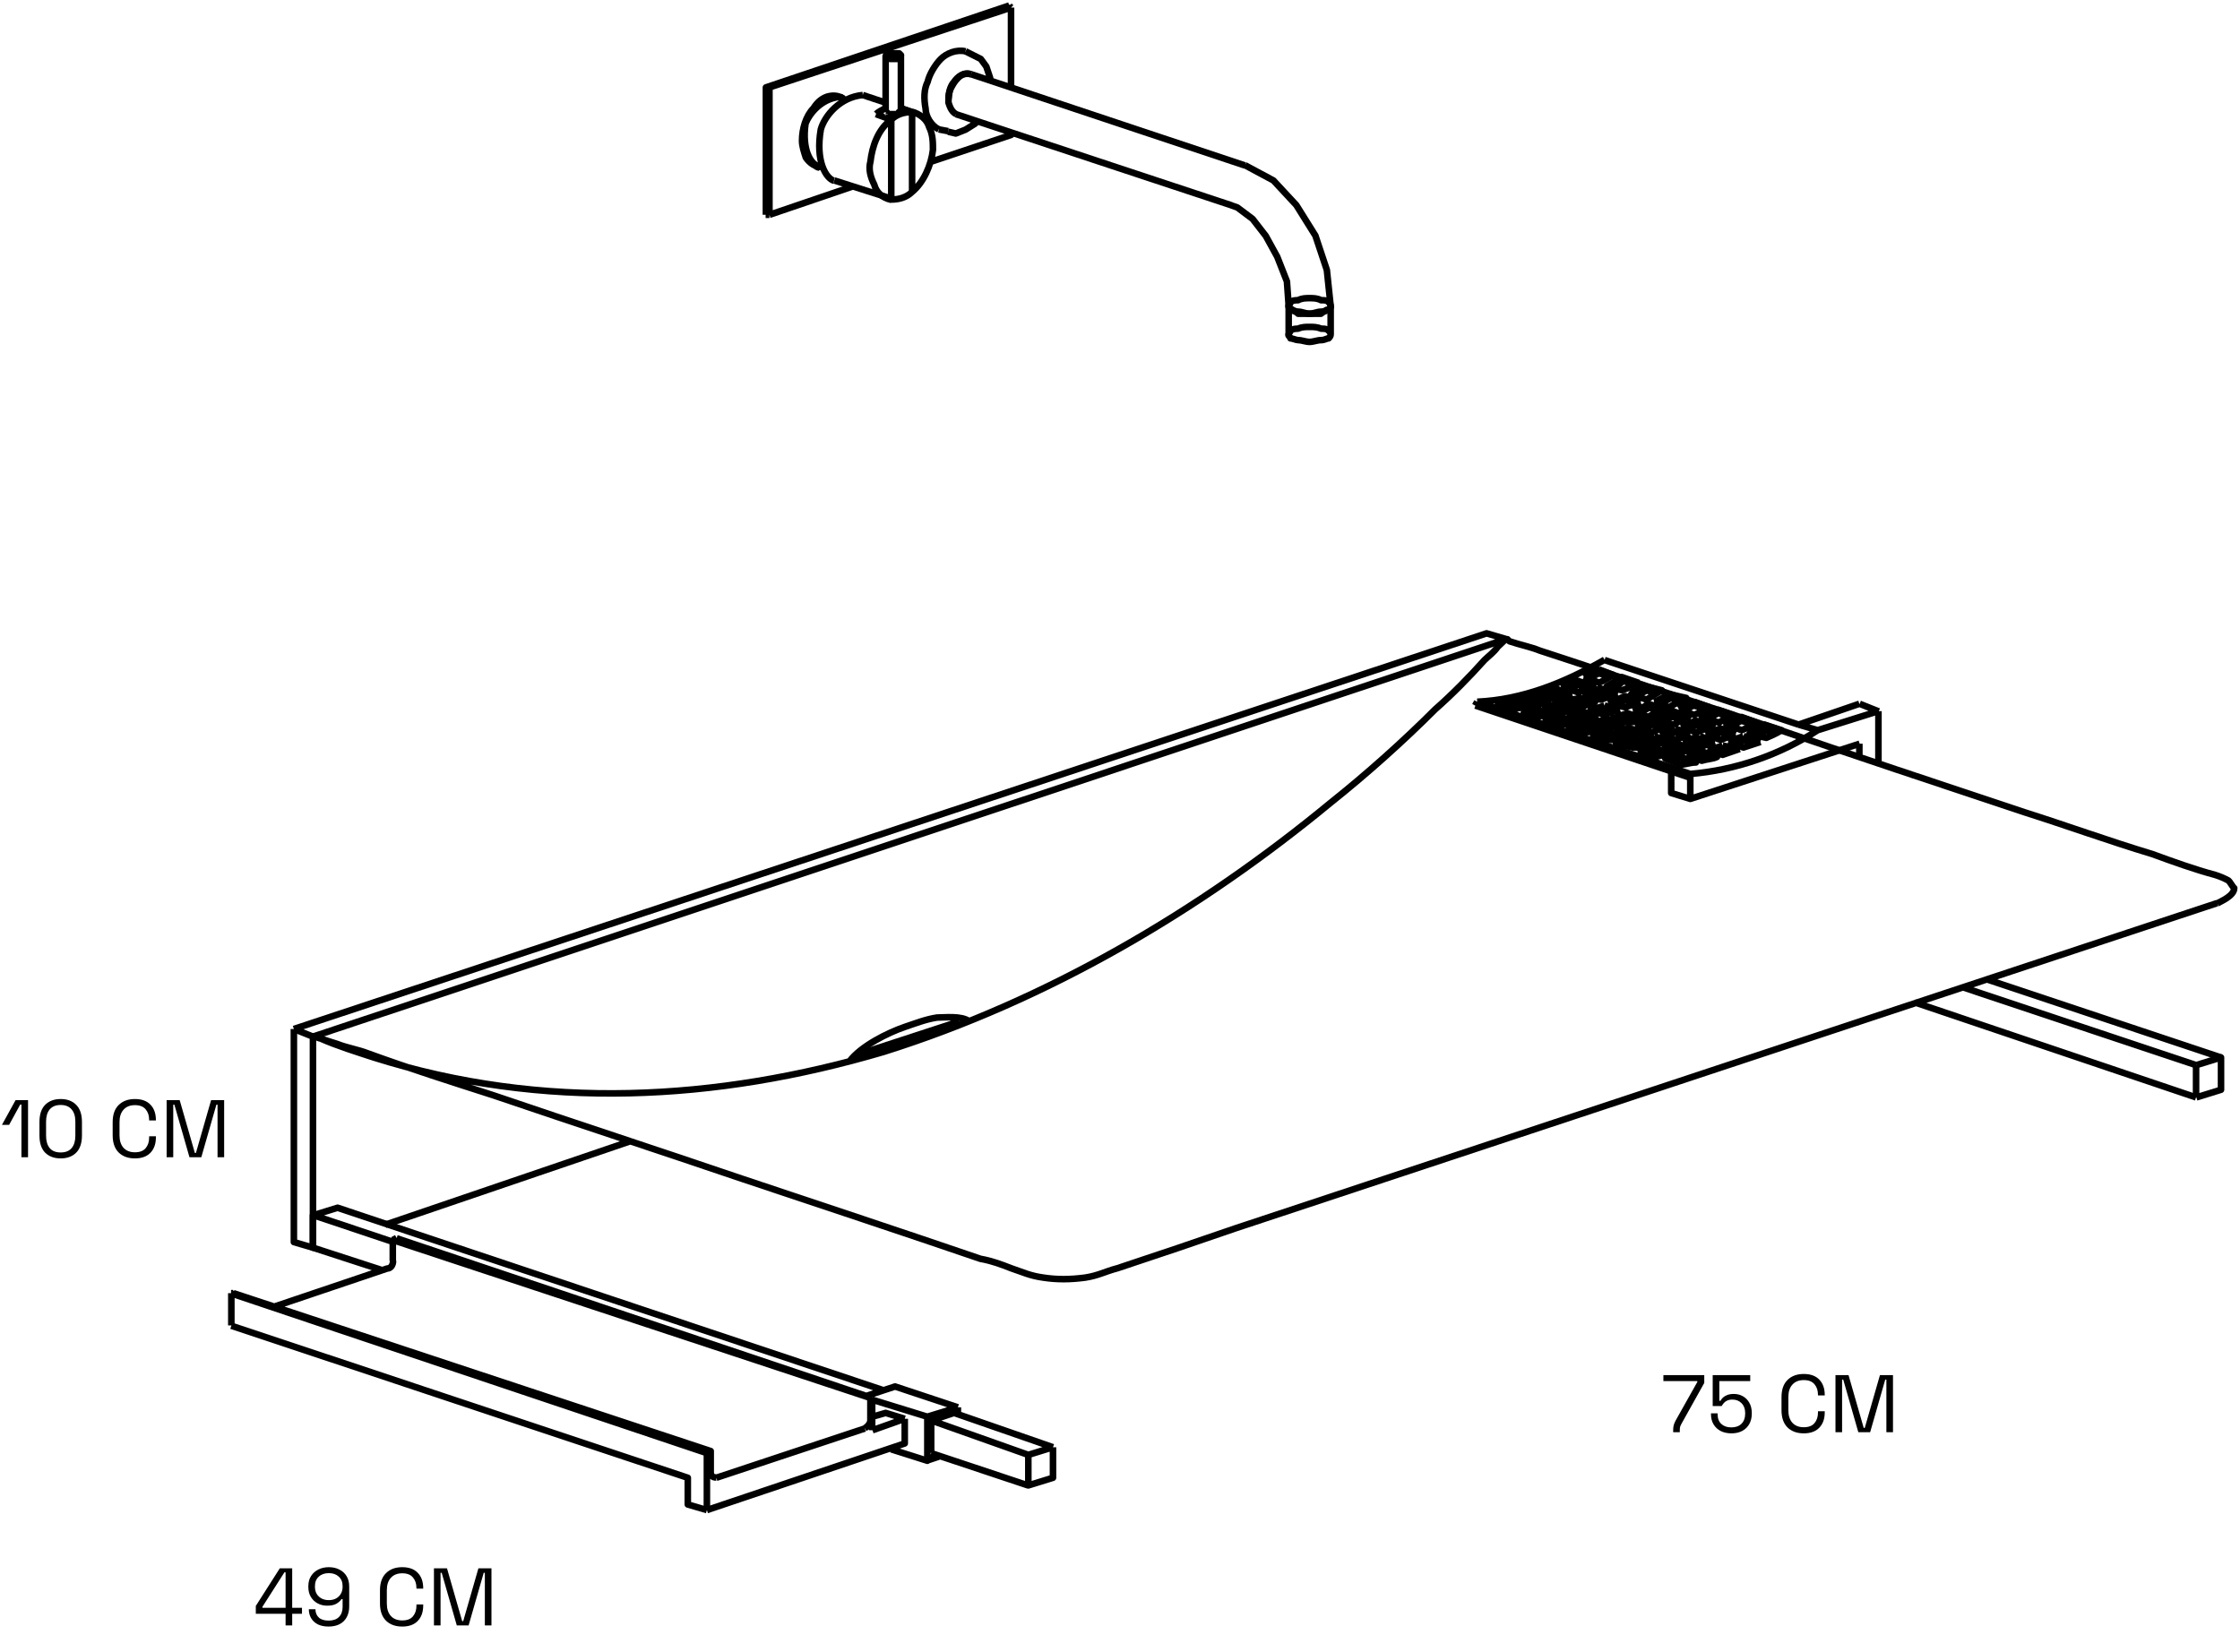 <svg width="842" height="621" viewBox="0 0 842 621" fill="none" xmlns="http://www.w3.org/2000/svg">
<path d="M8.056 435.064V415.256H7.596L3.426 422.891H0.728L5.848 413.6H10.54V435.064H8.056ZM22.804 435.493C20.372 435.493 18.43 434.778 16.978 433.347C15.547 431.896 14.832 429.729 14.832 426.846V421.818C14.832 418.956 15.547 416.799 16.978 415.348C18.43 413.896 20.372 413.171 22.804 413.171C25.257 413.171 27.199 413.896 28.63 415.348C30.082 416.799 30.807 418.956 30.807 421.818V426.846C30.807 429.729 30.082 431.896 28.63 433.347C27.199 434.778 25.257 435.493 22.804 435.493ZM22.804 433.255C24.644 433.255 26.024 432.703 26.944 431.599C27.864 430.495 28.324 428.952 28.324 426.969V421.664C28.324 419.681 27.854 418.148 26.913 417.065C25.973 415.961 24.603 415.409 22.804 415.409C21.005 415.409 19.636 415.961 18.695 417.065C17.776 418.169 17.316 419.702 17.316 421.664V426.969C17.316 428.972 17.776 430.526 18.695 431.63C19.615 432.713 20.985 433.255 22.804 433.255ZM50.722 435.493C48.167 435.493 46.133 434.758 44.62 433.286C43.107 431.793 42.351 429.627 42.351 426.785V421.879C42.351 419.038 43.107 416.881 44.62 415.409C46.133 413.917 48.167 413.171 50.722 413.171C53.257 413.171 55.199 413.876 56.548 415.286C57.918 416.697 58.602 418.629 58.602 421.082V421.235H56.057V420.99C56.057 419.375 55.618 418.056 54.739 417.034C53.88 415.992 52.541 415.47 50.722 415.47C48.903 415.47 47.482 416.033 46.46 417.157C45.438 418.261 44.927 419.814 44.927 421.818V426.846C44.927 428.85 45.438 430.414 46.46 431.538C47.482 432.642 48.903 433.194 50.722 433.194C52.541 433.194 53.88 432.683 54.739 431.661C55.618 430.618 56.057 429.289 56.057 427.674V427.184H58.602V427.582C58.602 430.035 57.918 431.967 56.548 433.378C55.199 434.788 53.257 435.493 50.722 435.493ZM62.638 435.064V413.6H67.544L73.247 433.439H73.646L79.349 413.6H84.255V435.064H81.772V415.286H81.343L75.67 435.064H71.224L65.551 415.286H65.122V435.064H62.638Z" fill="black"/>
<path d="M107.349 611.064V606.679H96.157V603.736L105.172 589.6H109.833V604.441H113.512V606.679H109.833V611.064H107.349ZM98.641 604.441H107.349V591.102H106.92L98.641 604.073V604.441ZM123.509 611.493C121.935 611.493 120.585 611.218 119.461 610.666C118.357 610.093 117.519 609.316 116.947 608.335C116.374 607.354 116.088 606.24 116.088 604.993H118.572C118.572 606.26 118.991 607.293 119.829 608.09C120.667 608.867 121.894 609.255 123.509 609.255C125.205 609.255 126.503 608.805 127.403 607.906C128.323 606.986 128.783 605.729 128.783 604.134V601.16H128.384C127.996 601.773 127.372 602.346 126.514 602.877C125.676 603.388 124.49 603.644 122.957 603.644C121.669 603.644 120.483 603.358 119.4 602.785C118.337 602.213 117.488 601.405 116.855 600.363C116.221 599.32 115.904 598.083 115.904 596.652V596.285C115.904 594.813 116.241 593.555 116.916 592.513C117.591 591.45 118.5 590.632 119.645 590.06C120.81 589.467 122.129 589.171 123.601 589.171C125.093 589.171 126.411 589.467 127.556 590.06C128.721 590.632 129.631 591.46 130.285 592.544C130.939 593.607 131.266 594.894 131.266 596.407V603.889C131.266 605.483 130.95 606.853 130.316 607.998C129.703 609.122 128.813 609.991 127.648 610.604C126.483 611.197 125.103 611.493 123.509 611.493ZM123.601 601.559C124.623 601.559 125.522 601.354 126.299 600.945C127.076 600.516 127.679 599.933 128.108 599.198C128.558 598.441 128.783 597.562 128.783 596.56V596.315C128.783 594.782 128.302 593.586 127.342 592.728C126.401 591.849 125.154 591.409 123.601 591.409C122.047 591.409 120.79 591.849 119.829 592.728C118.868 593.586 118.388 594.782 118.388 596.315V596.56C118.388 597.562 118.603 598.441 119.032 599.198C119.482 599.933 120.095 600.516 120.872 600.945C121.669 601.354 122.579 601.559 123.601 601.559ZM151.202 611.493C148.647 611.493 146.613 610.758 145.1 609.286C143.587 607.793 142.831 605.627 142.831 602.785V597.879C142.831 595.038 143.587 592.881 145.1 591.409C146.613 589.917 148.647 589.171 151.202 589.171C153.737 589.171 155.679 589.876 157.028 591.286C158.398 592.697 159.082 594.629 159.082 597.082V597.235H156.537V596.99C156.537 595.375 156.098 594.056 155.219 593.034C154.36 591.992 153.021 591.47 151.202 591.47C149.383 591.47 147.962 592.033 146.94 593.157C145.918 594.261 145.407 595.814 145.407 597.818V602.846C145.407 604.85 145.918 606.414 146.94 607.538C147.962 608.642 149.383 609.194 151.202 609.194C153.021 609.194 154.36 608.683 155.219 607.661C156.098 606.618 156.537 605.289 156.537 603.674V603.184H159.082V603.582C159.082 606.035 158.398 607.967 157.028 609.378C155.679 610.788 153.737 611.493 151.202 611.493ZM163.118 611.064V589.6H168.024L173.727 609.439H174.126L179.829 589.6H184.735V611.064H182.252V591.286H181.822L176.15 611.064H171.703L166.031 591.286H165.601V611.064H163.118Z" fill="black"/>
<path d="M628.938 538.429V537.662C628.938 536.947 628.999 536.344 629.122 535.853C629.245 535.363 629.48 534.78 629.827 534.105L638.014 519.54V519.203H625.259V516.965H640.621V519.908L632.066 535.24C631.821 535.669 631.647 536.058 631.545 536.405C631.463 536.753 631.422 537.192 631.422 537.724V538.429H628.938ZM650.846 538.858C649.272 538.858 647.912 538.562 646.767 537.969C645.623 537.356 644.733 536.518 644.1 535.455C643.466 534.371 643.149 533.124 643.149 531.714V531.346H645.633V531.622C645.633 533.237 646.103 534.473 647.043 535.332C647.984 536.191 649.231 536.62 650.784 536.62C652.42 536.62 653.697 536.16 654.617 535.24C655.537 534.32 655.997 533.063 655.997 531.468V531.192C655.997 529.659 655.547 528.443 654.648 527.543C653.769 526.624 652.624 526.164 651.214 526.164C650.396 526.164 649.721 526.297 649.19 526.562C648.658 526.808 648.239 527.124 647.933 527.513C647.626 527.881 647.37 528.239 647.166 528.586H643.793V516.965H657.898V519.203H646.277V526.624H646.706C646.931 526.215 647.238 525.816 647.626 525.428C648.035 525.039 648.577 524.712 649.251 524.446C649.926 524.181 650.764 524.048 651.766 524.048C653.013 524.048 654.137 524.334 655.139 524.906C656.161 525.479 656.968 526.297 657.561 527.36C658.174 528.423 658.481 529.69 658.481 531.162V531.499C658.481 532.95 658.174 534.228 657.561 535.332C656.948 536.436 656.069 537.305 654.924 537.938C653.779 538.552 652.42 538.858 650.846 538.858ZM678.028 538.858C675.472 538.858 673.438 538.122 671.926 536.65C670.413 535.158 669.657 532.991 669.657 530.15V525.244C669.657 522.402 670.413 520.246 671.926 518.774C673.438 517.282 675.472 516.535 678.028 516.535C680.563 516.535 682.505 517.241 683.854 518.651C685.223 520.062 685.908 521.993 685.908 524.446V524.6H683.363V524.355C683.363 522.74 682.924 521.421 682.045 520.399C681.186 519.356 679.847 518.835 678.028 518.835C676.208 518.835 674.788 519.397 673.765 520.522C672.743 521.625 672.232 523.179 672.232 525.182V530.211C672.232 532.215 672.743 533.778 673.765 534.903C674.788 536.007 676.208 536.558 678.028 536.558C679.847 536.558 681.186 536.047 682.045 535.025C682.924 533.983 683.363 532.654 683.363 531.039V530.548H685.908V530.947C685.908 533.4 685.223 535.332 683.854 536.742C682.505 538.153 680.563 538.858 678.028 538.858ZM689.943 538.429V516.965H694.85L700.553 536.804H700.952L706.655 516.965H711.561V538.429H709.077V518.651H708.648L702.975 538.429H698.529L692.857 518.651H692.427V538.429H689.943Z" fill="black"/>
<path d="M619.586 265.909V264.474C618.152 265.909 616.055 266.571 613.849 267.343M616.055 268.116C617.49 267.453 618.924 266.681 619.697 266.019M615.283 270.984L611.752 269.55M611.752 269.55V268.116M611.752 269.55C610.318 270.212 609.656 270.212 608.221 270.984M611.752 268.116L617.49 270.212C616.055 270.874 613.849 271.647 611.752 271.647L606.014 270.212C608.111 269.55 609.545 268.778 611.752 268.116ZM606.787 273.081L603.918 272.419M603.918 272.419V270.212M603.918 272.419C602.483 272.419 601.821 272.419 601.049 273.081M603.918 270.212L609.656 272.419C607.449 273.191 606.124 273.853 603.918 273.853L598.18 272.419C599.614 271.647 601.711 270.984 603.918 270.212ZM598.18 275.288L595.311 273.853L595.973 272.419M595.973 272.419L601.711 274.515C599.504 274.515 598.18 275.288 595.973 275.288L589.573 273.081C591.67 273.081 593.876 273.081 595.973 272.419ZM593.214 274.515C593.876 274.515 594.649 274.515 595.311 273.743M623.228 260.943L618.924 259.509V258.074M618.924 258.074L624.662 259.509C622.455 260.943 621.021 261.605 618.924 263.04L613.186 260.943C614.621 259.509 616.717 258.736 618.924 258.074ZM614.621 261.716C616.055 261.054 617.49 260.281 618.924 259.619M604.58 264.474L610.98 265.909C613.187 265.136 614.511 264.474 616.717 263.812M614.621 264.585L611.09 263.15M616.717 263.922L610.98 261.716C608.883 262.378 606.676 263.812 604.58 264.585M610.98 263.04V261.605M606.787 265.247C608.221 264.585 609.655 263.812 611.09 263.04M596.745 266.571L603.145 268.778C604.58 268.005 606.676 267.343 608.883 266.571M606.787 268.116L603.256 266.681C601.821 267.453 600.387 267.453 599.614 268.116M603.145 265.247L608.883 266.681M603.145 265.247V266.681M603.145 265.247C601.049 266.019 598.952 266.681 596.745 266.681M588.801 268.888L594.538 270.984C596.635 270.984 598.842 270.212 600.938 269.55M598.18 270.212L594.538 269.55M600.938 269.44L594.538 267.343V269.44M591.78 270.212C592.442 269.55 593.876 269.55 594.649 269.55M588.911 268.778C591.007 268.778 593.214 268.005 594.649 267.343M589.573 271.647L586.704 270.874C586.042 270.874 585.27 271.647 584.607 271.647M586.704 269.55L593.104 271.647C591.007 271.647 588.801 272.419 586.704 272.419L580.966 270.212C583.063 270.212 584.497 269.55 586.704 269.55ZM586.704 269.55V270.984M616.055 256.64C613.959 258.074 611.752 258.736 609.656 259.509L603.918 258.074C606.124 256.64 608.221 255.867 609.656 254.433M613.849 257.412L610.318 255.978L609.656 254.543L616.055 256.75M606.014 258.074C607.449 258.074 608.883 257.302 610.318 255.867M608.111 260.943C606.014 261.605 603.807 262.267 601.711 263.04L595.973 260.943C598.18 260.171 599.504 259.509 601.711 258.736M606.014 261.716L601.711 260.281M601.711 260.281V258.847L608.111 261.054M601.711 260.281C601.049 261.054 599.614 261.716 598.18 261.716M597.407 264.585L593.876 263.812M593.876 263.812V262.378M593.876 263.812C592.442 263.812 591.78 264.585 590.345 264.585M593.876 262.378L599.614 263.812C598.18 264.474 595.973 265.136 593.876 265.909L588.139 263.812C589.573 263.04 591.67 263.04 593.876 262.378ZM579.642 266.019L586.042 268.116C588.139 267.453 589.573 267.453 591.78 266.681L586.042 264.585V266.019M588.911 267.343L586.042 265.909M582.401 266.681C583.835 266.681 584.497 266.681 585.932 266.019M579.532 265.909C581.628 265.909 583.835 265.136 585.932 264.474M571.697 267.453L578.097 269.55C579.532 268.888 581.628 268.888 583.835 268.888L578.097 266.681L577.435 268.116M580.304 268.778L577.435 268.005C576.663 268.005 576.001 268.005 575.228 268.778M571.697 267.343C573.794 267.343 576.001 266.571 578.097 266.571M595.311 254.433L601.049 256.64C603.256 255.867 604.58 254.433 606.787 253.771M605.352 254.543L601.049 253.109M601.049 253.109V251.674M601.049 253.109C599.614 253.771 598.18 254.543 596.745 255.205M601.049 251.674L606.787 253.881M601.049 251.674C598.842 253.109 596.745 253.881 595.311 254.543M586.814 258.185L593.214 260.281C595.311 259.619 596.745 258.847 598.952 258.185L593.214 255.978V257.412M596.745 258.847L593.214 257.412M593.214 257.412C591.78 258.185 590.345 258.847 588.911 258.847M586.704 258.074C588.801 257.302 591.007 256.64 593.104 255.867M591.007 260.943C588.911 261.605 586.704 262.267 584.607 263.04L578.87 260.943C581.077 260.171 583.173 259.509 584.607 258.736V260.943M588.911 261.716L584.607 261.054C583.945 261.054 582.511 261.716 581.739 261.716M584.607 258.847L591.007 261.054M583.173 263.812C581.077 263.812 578.87 264.585 576.773 265.247L571.035 263.04C573.242 262.267 575.339 262.267 576.773 261.605M580.304 264.585L576.773 263.15V261.716L583.173 263.922M573.904 263.812C574.677 263.812 576.001 263.812 576.773 263.04M571.697 265.909L568.828 265.136M568.828 263.812L574.566 265.247C573.132 266.019 570.925 266.019 568.828 266.681L563.091 264.585C565.187 263.812 566.622 263.812 568.828 263.812ZM568.828 263.812V265.247H566.732M555.256 263.812L554.484 265.247M555.256 263.812L635.366 290.957M555.256 263.812C572.359 263.04 588.138 256.64 603.145 248.033M635.366 292.391L554.594 265.247M635.366 292.391V290.957M635.366 292.391V300.226M635.366 290.957C652.469 289.522 669.02 283.784 683.255 274.515M676.082 272.419L603.145 248.143M676.082 272.419L698.923 264.585M676.082 272.419L683.255 274.515M628.193 290.295V298.129L635.366 300.336L699.034 279.591M683.255 274.515L706.096 267.343M699.034 264.585L706.206 267.453M825.598 400.417L834.867 397.549V409.686L825.598 412.555M825.488 412.555V400.417M332.141 522.678L126.902 454.044L117.634 456.913V469.051L144.116 477.658M395.81 544.085L358.624 531.175L350.017 534.044V546.181M395.81 544.085L386.541 546.954M395.81 544.085V555.561L386.541 558.429V546.954M147.647 466.844L117.634 456.803M386.541 546.954L350.127 534.044M350.017 546.292L386.43 558.429M86.958 498.403L258.542 555.561V565.602L265.715 567.698M149.081 465.41L147.647 466.182M147.647 466.182L327.176 525.547H327.838M147.647 466.182V474.017M327.838 525.547L149.081 465.52M327.838 525.547V537.685M327.176 525.437V534.044C327.176 534.706 326.514 536.14 325.079 536.912M147.757 474.017C147.757 475.451 146.985 476.886 145.55 476.886L103.399 491.12M269.246 555.561L325.079 537.023M269.246 555.45C267.811 555.45 267.149 554.788 267.149 553.354V545.519L87.73 486.154M87.62 486.154H86.848M265.715 546.292L86.958 486.265M265.715 546.292L267.149 545.63M265.715 546.292V567.698M86.958 486.154V498.292M327.838 526.209L348.583 532.609L360.058 529.078M335.01 544.857L348.583 549.161V532.719M340.086 533.381L332.914 531.175L327.948 532.609M340.086 533.381V542.65L265.715 567.698M340.086 533.381L327.948 537.685M360.058 531.947V529.078M360.058 529.078L336.445 521.244L325.742 524.775M348.583 549.05L352.886 547.616M362.927 19.291C359.396 18.518 355.755 20.063 353.658 22.16C351.562 24.256 349.355 27.898 348.693 30.767C347.258 33.636 347.258 37.166 347.921 40.808C347.921 43.677 350.017 47.208 352.886 48.642M365.024 27.898C362.927 27.235 361.493 27.898 360.058 29.332C358.624 30.767 357.962 32.201 357.189 33.636C356.527 35.732 356.527 37.166 356.527 38.601C357.189 40.697 357.962 42.132 359.396 42.904" stroke="black" stroke-width="2.471" stroke-linejoin="round"/>
<path d="M484.533 115.068C484.533 115.841 485.968 116.503 486.63 117.165M365.031 27.897C362.162 27.235 360.066 28.669 358.632 30.766C357.197 32.2 356.535 35.069 356.535 37.166M308.646 62.765C306.439 62.765 304.342 61.331 302.908 59.234C302.246 57.138 301.474 55.041 301.474 52.834C301.474 48.531 302.908 43.566 305.777 40.697C307.101 38.6 308.646 37.166 310.742 36.393C312.839 35.731 315.046 35.731 317.142 37.166M316.48 37.166C316.48 36.393 315.818 36.393 315.046 36.393M306.439 62.214C307.101 62.986 307.873 62.986 307.873 62.986M380.038 32.862V2.849M380.038 2.849L289.225 32.862M380.038 2.849L379.376 2.187M380.038 49.965V50.738L350.025 60.779M289.225 32.862V80.751M289.225 32.862H287.791M289.225 80.751L320.673 70.048M289.225 80.751H287.791M287.901 80.751V32.862L379.376 2.076M329.28 42.904L335.018 45M335.018 45C337.115 42.904 339.983 42.131 342.852 42.131M335.018 45V75.013C337.887 75.013 340.756 74.241 342.852 72.145M335.018 45C330.053 48.531 327.846 55.041 327.184 60.779C326.411 63.648 327.184 66.517 328.618 69.386C329.39 72.255 331.487 74.352 335.018 75.124M342.852 42.131L338.549 40.697M342.852 42.131V72.145M332.921 40.697C331.487 41.359 330.053 42.131 329.39 42.793M332.921 42.131C333.436 42.131 333.694 42.389 333.694 42.904M333.584 42.904H337.887V42.131H338.549M342.852 72.145C347.156 68.614 350.025 62.103 350.687 56.365C350.687 53.496 350.687 50.628 349.252 47.759C348.48 44.89 345.721 42.793 342.852 42.021M338.659 40.697L342.963 42.131M324.315 35.731C315.708 36.504 309.97 43.566 308.535 48.641C306.439 60.779 310.632 67.179 313.501 67.951M315.708 36.393C308.536 37.166 304.232 42.793 302.798 46.434C301.363 56.476 304.894 61.441 307.101 62.214M321.446 396.775L358.632 384.638C358.632 383.976 358.631 383.203 357.859 382.541M117.641 389.713L565.967 240.308M117.641 389.713V469.05L110.469 466.954V386.844M117.641 389.713L110.469 386.844M565.967 240.198L558.795 238.101L110.469 386.844M667.483 275.287L663.952 274.625C662.518 275.287 661.083 275.949 659.649 276.722M663.952 274.515L663.18 272.418M649.608 278.928L655.345 281.025C657.442 280.363 659.649 279.591 661.745 278.928M659.649 279.591L655.345 278.156M655.345 278.156V276.722M655.345 278.156C654.683 278.818 653.249 279.591 651.814 279.591M655.345 276.722L661.745 278.818M655.345 276.722C653.911 277.384 651.704 278.046 649.608 278.818M641.773 281.577L647.511 283.784C649.608 283.011 651.814 282.349 653.911 281.577M651.042 282.459L647.511 281.687M647.511 281.687V280.253M647.511 281.687C646.739 281.687 645.304 282.459 643.87 282.459M647.511 280.253L653.911 281.687M647.511 280.253C645.414 281.025 643.87 281.687 641.773 281.687M633.939 283.894L639.677 285.99C641.773 285.328 643.98 285.328 645.414 284.556L639.677 282.459V283.894M642.545 285.218L639.677 283.784C638.242 284.446 637.47 284.446 636.808 285.218M633.939 283.784C635.373 283.784 637.47 283.011 639.677 282.349M633.939 286.653L631.842 285.88M631.732 285.99V284.556L637.47 286.653C635.263 286.653 633.828 287.425 631.732 287.425L625.994 285.218C627.428 285.218 629.525 284.446 631.732 284.446M628.863 286.653C629.525 285.88 630.297 285.88 631.732 285.88M658.987 272.418L654.683 270.984V269.549M654.683 269.549L660.421 271.646C658.987 272.418 656.78 273.742 654.683 274.515L648.945 272.418C650.38 271.646 652.477 270.984 654.683 269.549ZM650.38 273.08C651.814 272.418 653.249 271.646 654.683 270.873M641.001 276.059L646.739 278.156C648.945 277.384 650.38 276.722 652.476 276.059M650.38 276.722L646.739 275.287M646.739 275.287V273.853L652.476 275.949M646.739 275.287C645.414 275.949 643.98 276.722 643.208 276.722M641.111 275.949C642.546 275.287 644.752 274.515 646.849 273.853M632.504 278.928L638.904 281.025C640.339 280.363 642.435 279.591 644.642 278.928M642.545 279.591L639.014 278.818M638.904 276.722L644.642 278.818M638.904 276.722V278.818C637.47 278.818 636.035 279.591 635.373 279.591M638.904 276.722C636.808 277.384 634.601 278.046 632.504 278.818M624.56 281.025L630.297 283.122C632.394 282.459 634.601 282.459 636.697 281.687L630.297 279.591V281.025C629.525 281.687 628.863 281.687 627.428 281.687M633.939 282.459L630.408 281.025M624.67 281.025C626.766 280.363 628.973 280.363 630.408 279.591M625.332 283.784L622.463 283.011M622.463 281.687L628.863 283.122C626.766 283.784 624.67 283.784 622.463 284.556L616.725 282.459C618.932 282.459 621.028 281.687 622.463 281.687ZM622.463 281.687V283.122H620.367M651.814 268.777C649.608 269.549 647.511 270.873 646.077 271.646L639.677 269.549C641.773 268.777 643.98 268.115 645.414 266.68M649.608 269.549L646.077 268.115L645.414 266.68M645.414 266.68L651.814 268.887M641.773 270.211C643.208 269.549 644.642 268.777 646.077 268.004M631.732 273.191L637.47 275.287C639.677 274.625 641.773 273.853 643.87 272.418L637.47 270.984V272.418M641.773 273.853L637.47 272.418M637.47 272.418C636.808 273.08 635.373 273.08 633.939 273.853M631.732 273.08C633.828 272.418 636.035 271.646 637.47 270.873M623.897 276.059L629.635 278.156C631.842 277.384 633.939 276.722 635.373 276.059M633.166 276.722L629.635 275.287V273.853M629.635 273.853L635.373 275.949M629.635 273.853C627.428 274.515 625.994 275.287 623.897 275.949M625.994 276.722C627.428 276.722 628.201 275.949 629.525 275.287M616.063 278.046L621.801 280.253C624.008 279.48 626.104 278.818 627.539 278.818L621.801 276.722M624.67 279.591L621.801 278.156V276.722M621.801 276.722C619.594 277.384 617.498 277.384 616.063 278.156M618.932 278.818C619.704 278.818 620.366 278.046 621.801 278.046M616.063 281.025L613.856 280.363V278.156M613.856 278.156L619.594 280.363C617.387 281.025 616.063 281.025 613.856 281.025L607.456 279.591C609.663 278.818 611.76 278.818 613.856 278.156ZM610.987 280.253H613.856M631.07 266.57L636.808 268.777C638.904 268.004 641.111 266.57 642.545 265.908L636.808 263.811M641.111 266.68L636.808 265.246V263.811M636.808 263.811C634.601 264.584 632.504 265.908 631.07 266.68M632.504 267.342C633.939 266.57 635.373 265.908 636.808 265.135M632.504 270.211L628.973 269.549C627.539 269.549 626.104 270.322 624.67 270.984M628.863 267.342L634.601 269.549C632.394 270.211 630.959 271.646 628.863 272.418L622.463 270.211C624.67 269.549 626.766 268.777 628.863 267.342ZM628.863 267.342V269.549M614.629 273.191L621.029 275.287C622.463 274.625 624.56 273.853 626.766 273.191L621.029 270.984V272.418M624.67 273.853L621.139 272.418C619.704 273.08 618.16 273.08 617.498 273.853M614.629 273.08C616.725 272.418 618.932 271.646 621.029 270.873M606.684 275.287L612.422 276.722C614.518 276.722 616.725 275.949 618.822 275.287L612.422 273.853V275.287C611.649 275.287 610.325 275.949 609.553 275.949M616.063 275.949L612.532 275.287M606.794 275.287C609.001 274.625 611.098 273.853 612.532 273.853M607.456 278.156L604.587 277.384M604.587 277.384V275.287M604.587 277.384H602.491M604.587 275.287L610.987 277.384C608.891 278.156 606.794 278.156 604.587 278.156L598.849 276.722C600.946 275.949 602.38 275.949 604.587 275.287ZM621.691 263.811L627.428 265.908C629.525 264.473 631.732 263.811 633.828 262.377L627.428 260.942L628.201 262.377M631.732 263.811L628.201 262.377M628.201 262.377C626.766 263.149 625.332 263.811 623.897 264.584M621.801 263.811C624.008 263.039 626.104 261.605 627.539 260.942M613.856 267.342L619.594 269.549C621.691 268.115 623.897 267.342 625.994 266.68L619.594 264.584M623.897 267.342L619.594 265.908M500.202 115.068C500.202 114.627 499.945 114.149 499.43 113.634C498.768 112.861 497.995 112.861 496.561 112.861C495.127 112.089 493.692 112.089 492.258 112.089C490.823 112.089 489.389 112.089 487.954 112.861C487.182 112.861 485.747 112.861 485.085 113.634C485.085 114.406 484.313 114.406 484.313 115.068C484.313 115.73 485.085 115.841 485.085 116.503C485.747 116.503 487.182 117.165 487.954 117.165C489.389 117.165 490.823 117.937 492.258 117.937C493.692 117.937 495.127 117.165 496.561 117.165C497.995 117.165 498.768 116.503 499.43 116.503C499.945 115.988 500.202 115.51 500.202 115.068ZM338.659 20.724L337.997 20.062H334.466L333.032 20.724C333.032 21.497 334.466 22.159 334.466 22.159H337.997C337.997 22.159 338.659 21.387 338.659 20.724ZM663.952 277.384L657.552 275.949C659.649 274.515 661.856 273.853 663.29 272.418L669.69 274.515C667.483 275.949 665.387 276.722 663.952 277.384Z" stroke="black" stroke-width="2.471" stroke-linejoin="round"/>
<path d="M719.661 376.804L825.48 412.555M825.48 400.417L737.536 371.066M834.859 397.548L746.915 368.197M691.854 282.46V281.688M698.916 284.556V279.591M706.088 286.653V267.343M237.018 428.996L144.771 460.444M358.616 384.638L360.823 385.3M364.354 383.976C361.485 381.769 355.085 382.542 352.216 382.542C347.913 383.204 344.382 384.638 340.079 386.073C333.679 388.279 323.637 393.245 319.334 398.983M833.425 339.618C834.859 338.845 839.825 336.749 839.825 333.88C839.052 333.218 838.39 331.673 837.618 331.011C836.183 330.239 834.749 329.577 832.652 328.915C824.818 326.818 816.873 323.949 809.039 321.08C792.598 316.115 776.818 310.377 761.15 305.411C728.929 294.708 696.819 284.005 665.372 273.191C636.02 263.922 607.441 253.881 578.862 244.612C575.331 243.178 571.69 242.516 567.386 241.081L566.614 240.309H565.952C565.18 240.309 565.18 241.081 565.18 241.081C564.407 241.743 563.745 242.516 562.973 243.178C561.538 245.274 559.442 246.709 558.007 248.143C552.269 254.543 545.869 261.053 539.469 266.681C527.332 278.819 513.759 290.956 500.187 301.77C450.864 342.487 393.595 376.142 332.134 395.452C269.238 413.989 204.135 417.631 140.467 397.548C134.067 395.452 126.895 393.245 120.385 390.376M120.385 390.376C119.612 390.376 118.95 389.604 117.516 389.604H118.95C119.612 390.376 120.385 390.376 120.385 390.376ZM120.385 390.376C122.481 391.148 124.688 391.81 126.784 392.472C130.315 393.907 134.619 394.569 138.26 396.003C154.039 401.741 169.708 406.707 185.487 411.783C216.935 422.486 247.721 432.527 279.169 443.231C309.182 453.272 339.196 463.203 368.547 473.244C372.851 474.016 376.382 475.34 380.023 476.775C384.326 478.209 387.195 479.644 392.161 480.306C397.126 481.078 402.202 481.078 407.94 480.306C412.905 479.534 415.112 478.099 420.078 476.775C435.084 471.81 450.091 466.734 464.436 461.768C587.469 421.051 710.392 380.224 833.425 339.508M367.223 45.773L366.451 46.545L362.92 48.752L359.278 50.187L356.409 49.525M372.189 30.104V29.332L370.754 25.028L368.658 22.16L365.789 20.725L362.92 19.291M352.878 48.642L356.409 49.304M484.408 125.772V115.069M484.408 115.069L483.746 105.8L480.105 96.531L475.801 88.697L470.836 82.297L465.098 77.993L462.891 77.221M484.408 115.069C484.408 115.731 485.18 116.503 485.842 116.503C486.615 117.165 487.277 117.165 487.939 117.938H496.546C497.318 117.165 497.98 117.165 498.642 116.503C499.415 116.503 500.849 115.731 500.077 115.069M500.187 125.772V115.069L498.753 101.496L494.449 88.586L487.277 77.111L478.67 67.842L467.967 62.104M500.187 125.772C500.187 125.257 499.93 124.779 499.415 124.338C498.642 123.565 497.98 123.565 496.546 123.565C495.111 122.903 493.677 122.903 492.242 122.903C490.808 122.903 489.373 122.903 487.939 123.565C487.277 123.565 485.842 123.565 485.07 124.338C485.07 125 484.298 125 484.298 125.772C484.298 126.544 485.07 126.544 485.07 127.207C485.842 127.207 487.277 127.869 487.939 127.869C489.373 127.869 490.808 128.531 492.242 128.531C493.677 128.531 495.111 127.869 496.546 127.869C497.98 127.869 498.642 127.207 499.415 127.207C499.93 126.692 500.187 126.213 500.187 125.772ZM365.016 27.897L467.967 62.214M359.278 42.904L463.001 77.221M332.906 42.132V20.725M338.644 42.132V20.725M338.644 40.697L344.382 42.794M324.299 35.732L332.906 38.601M313.596 67.842L333.679 74.242M315.693 36.394L317.127 37.166M307.086 62.214L308.52 62.987" stroke="black" stroke-width="2.471" stroke-linejoin="round"/>
</svg>
